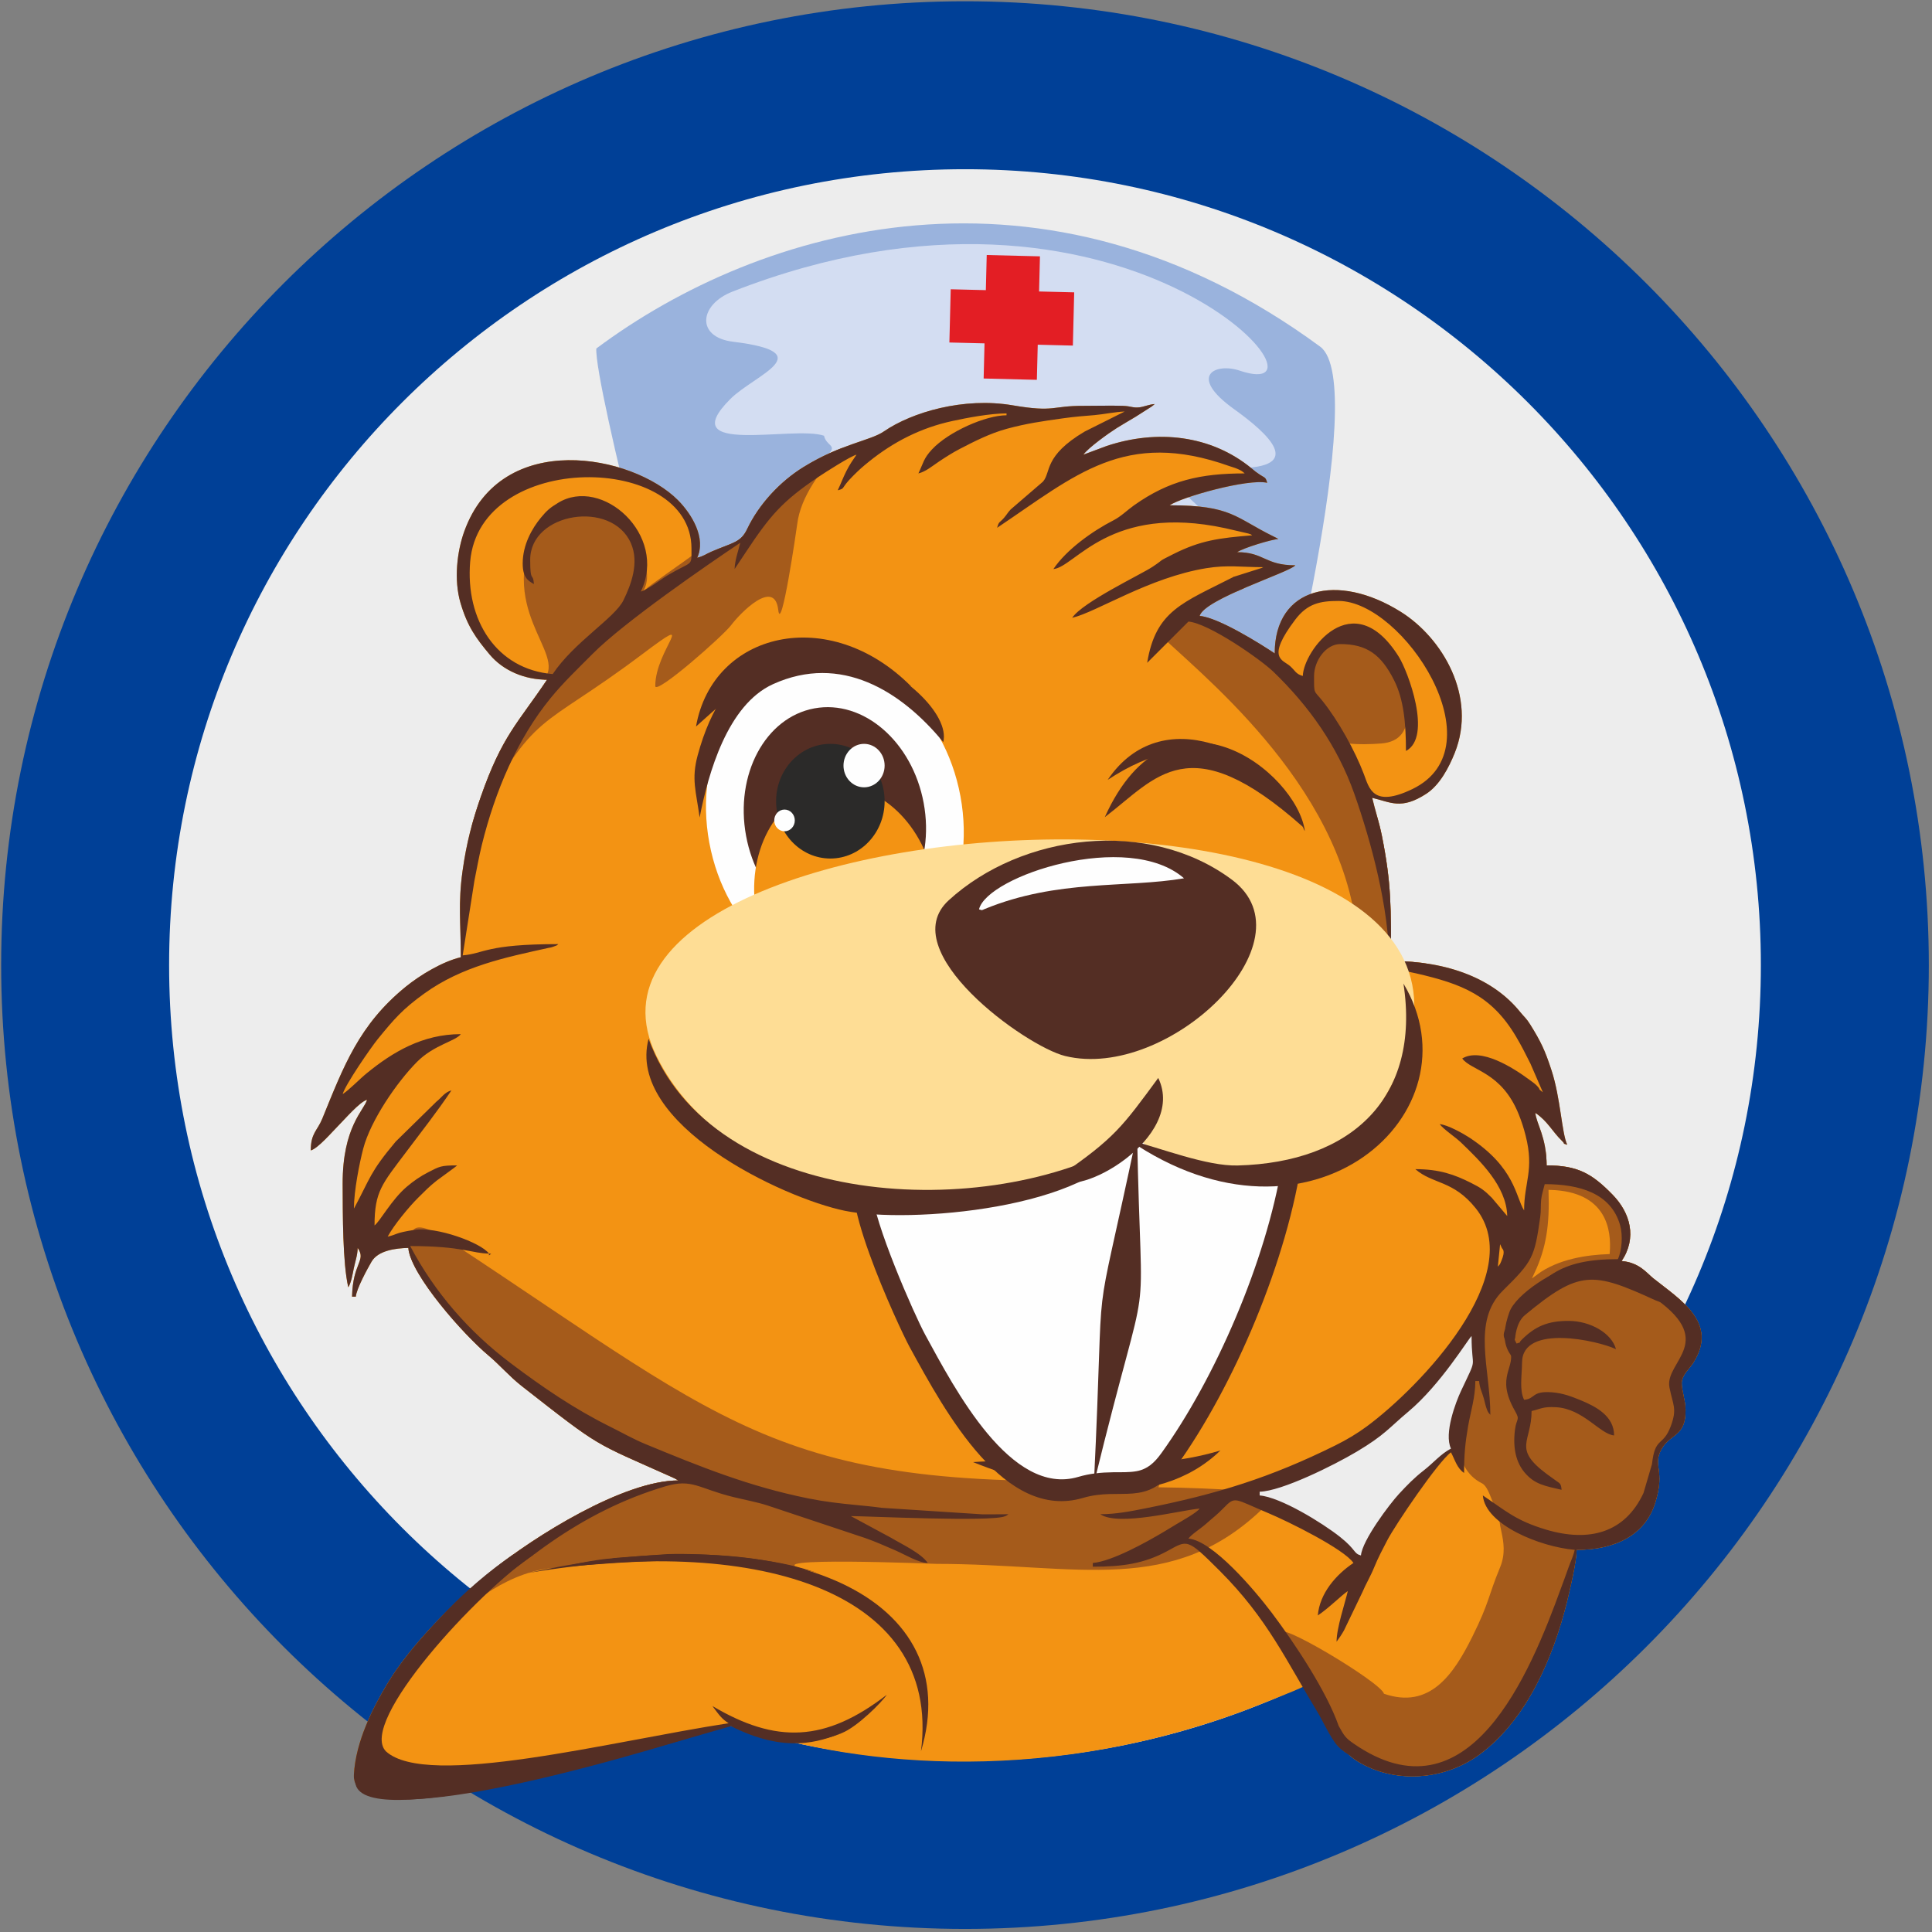 <?xml version="1.0" encoding="UTF-8"?>
<!DOCTYPE svg PUBLIC "-//W3C//DTD SVG 1.1//EN" "http://www.w3.org/Graphics/SVG/1.1/DTD/svg11.dtd">
<!-- Creator: CorelDRAW 2020 (64-Bit) -->
<svg xmlns="http://www.w3.org/2000/svg" xml:space="preserve" width="1500px" height="1500px" version="1.1" style="shape-rendering:geometricPrecision; text-rendering:geometricPrecision; image-rendering:optimizeQuality; fill-rule:evenodd; clip-rule:evenodd"
viewBox="0 0 150000 150000"
 xmlns:xlink="http://www.w3.org/1999/xlink"
 xmlns:xodm="http://www.corel.com/coreldraw/odm/2003">
 <rect x="0" y="0" width="150000" height="150000" fill="#808080" stroke="none"/>
 <defs>
  <style type="text/css">
   <![CDATA[
    .str0 {stroke:#E6E6E6;stroke-width:200;stroke-miterlimit:22.926}
    .str1 {stroke:#004097;stroke-width:10000;stroke-miterlimit:22.926}
    .str3 {stroke:#F39313;stroke-width:236;stroke-miterlimit:22.926}
    .str2 {stroke:#004097;stroke-width:13040;stroke-miterlimit:22.926}
    .fil0 {fill:none}
    .fil10 {fill:#2B2A29}
    .fil4 {fill:#542E24}
    .fil6 {fill:#9AB3DD}
    .fil9 {fill:#A55B1B}
    .fil7 {fill:#D3DDF2}
    .fil8 {fill:#E31E24}
    .fil2 {fill:#E6E6E6}
    .fil5 {fill:#EDEDED}
    .fil3 {fill:#F39313}
    .fil11 {fill:#FEDD95}
    .fil1 {fill:#FEFEFE}
   ]]>
  </style>
 </defs>
 <g id="Слой_x0020_1">
  <rect class="fil0" width="150000" height="150000"/>
  <path class="fil1" d="M74921 6739c37727,0 68312,30584 68312,68311 0,37727 -30585,68311 -68312,68311 -37727,0 -68311,-30584 -68311,-68311 0,-37727 30584,-68311 68311,-68311z"/>
  <circle class="fil2 str0" cx="75200" cy="74800" r="69000"/>
  <path class="fil3" d="M100831 122093l-61439 247 -7005 7322c31074,23395 68016,15982 81974,11l-13530 -7580z"/>
  <circle class="fil0 str1" cx="74921" cy="74929" r="68311"/>
  <path class="fil4" d="M99649 61201c-7538,-2651 -8916,-3206 -13250,-1071 2122,-4179 9219,-3598 13250,1071z"/>
  <path class="fil5 str2" d="M74921 6618c37727,0 68312,30584 68312,68311 0,37727 -30585,68312 -68312,68312 -37727,0 -68311,-30585 -68311,-68312 0,-37727 30584,-68311 68311,-68311z"/>
  <path class="fil6" d="M98990 58816c-102,-68 7474,-28984 3506,-31903 -21444,-15774 -43431,-9387 -56198,145 -170,2704 6541,28997 7417,28686 4646,-1652 27955,762 33410,2647 957,331 7763,2446 8404,1729 987,-1102 2420,-1489 3687,-1660l-226 356z"/>
  <path class="fil7" d="M96249 28776c-1850,-626 -4098,365 -429,2995 2613,1873 5614,4574 159,4574 -911,0 -4742,-413 -4742,507 0,2482 9219,5974 -1088,5974 -2790,0 -13229,71 -15410,987 -51,22 -5445,609 -6701,1013 -1742,560 -10526,3103 -11232,844 -680,-2175 4053,-7760 5882,-9087 3107,-2256 1518,-1648 1291,-2752 -2364,-821 -11751,1619 -7275,-2853 1888,-1886 7118,-3599 203,-4447 -2878,-353 -2648,-2870 -35,-3892 30400,-11886 47934,9031 39377,6137z"/>
  <polygon class="fil8" points="76609,19800 80742,19903 80674,22630 83400,22698 83297,26831 80570,26763 80502,29490 76370,29387 76438,26659 73710,26591 73814,22459 76541,22527 "/>
  <path class="fil3" d="M114623 102351c-500,1849 488,2181 -613,5142 -583,1564 236,3632 -1116,4846 -1557,1399 -6432,7234 -7006,8894 -550,0 -1035,-660 -1440,-744 -303,-1459 -5051,-3342 -6667,-3616 -750,-127 -3020,-897 -712,-1274 1814,-297 9170,-4299 10426,-5772 719,-844 5471,-3561 6400,-6248 2,-5 690,-1083 728,-1228zm-86126 -16965l0 0c-215,805 -1910,2084 -1893,6551 9,2356 -1,6127 437,8008 236,-371 344,-1073 425,-1467 117,-567 290,-999 303,-1590 694,999 -377,1128 -436,3786l291 0c50,-608 899,-2160 1219,-2713 506,-875 1866,-1051 2857,-1073 174,2083 4285,6726 6218,8342 877,733 1635,1632 2579,2371 6309,4938 5441,4286 11692,7090 42,19 161,74 199,93l278 158c-4253,0 -11198,4352 -14514,7034 -2775,2245 -6280,5734 -8100,8789 -1069,1795 -2439,4412 -2576,7035 -289,5566 29113,-4016 29093,-4010 9177,3307 23852,4870 39394,-742 274,-71 5230,-2015 5238,-2114 155,104 3535,5301 3620,5379l1 0c81,77 166,156 320,262 2720,1861 6761,1817 9717,-353 3638,-2671 5702,-7459 6793,-11844 224,-902 755,-3142 755,-4049 3169,0 5356,-1250 6102,-3653 810,-2604 -244,-2842 489,-4168 679,-1229 1913,-940 1866,-3097 -16,-719 -313,-1508 -298,-2048 16,-622 599,-1086 900,-1561 1977,-3119 -1026,-4895 -3113,-6560 -499,-398 -1075,-1220 -2452,-1335 1210,-1806 676,-3732 -688,-5136 -1616,-1664 -2732,-2289 -5135,-2289 0,-2212 -803,-3236 -874,-4077 955,640 1312,1441 2059,2164 395,383 -128,114 416,311 -427,-890 -512,-3606 -1217,-5771 -517,-1588 -836,-2248 -1664,-3578 -307,-492 -453,-564 -779,-968 -2031,-2517 -5510,-3952 -10025,-3952 0,-4091 52,-5957 -715,-9768 -212,-1048 -520,-1945 -742,-2899 1439,336 2249,951 4198,-315 1047,-679 1755,-2035 2212,-3176 1747,-4374 -964,-8932 -4195,-10953 -4899,-3065 -9785,-1940 -9785,3233 -1082,-724 -4360,-2789 -5825,-2912 354,-1319 7038,-3401 7426,-3931 -2375,0 -2410,-1019 -4514,-1019 489,-339 2732,-1008 3203,-1019l-186 -105c-27,-13 -156,-78 -195,-97 -2995,-1470 -3240,-2419 -8064,-2419 922,-640 6093,-2092 7572,-1747 -122,-459 -188,-377 -548,-617 -370,-247 -332,-231 -663,-502 -3152,-2596 -7341,-3042 -11256,-1738l-1801 673c344,-515 2008,-1702 2591,-2067 509,-318 944,-563 1458,-873l1244 -793c255,-196 106,-82 239,-198 -458,38 -875,226 -1199,258 -524,51 -608,-94 -1271,-117 -994,-34 -2061,5 -3065,1 -2494,-10 -2179,523 -5485,-41 -3804,-650 -7823,527 -10003,2026 -1062,731 -3298,949 -6251,2775 -1811,1120 -3447,2877 -4365,4807 -506,1063 -1125,1042 -2763,1751 -469,203 -625,363 -1124,479 723,-1507 -398,-3381 -1490,-4479 -3512,-3524 -13699,-5549 -16583,2421 -559,1543 -829,3759 -292,5573 534,1803 1187,2714 2263,3997 1054,1255 2718,1952 4455,1952 -2260,3373 -3486,4332 -5153,9116 -658,1891 -1098,3523 -1408,5725 -357,2536 -137,4044 -137,6707 -1421,331 -3171,1393 -4268,2283 -3651,2965 -4830,6195 -6489,10256 -387,945 -891,1113 -891,2458 556,-148 1678,-1460 2148,-1930 485,-484 1655,-1850 2220,-2001z"/>
  <path class="fil9" d="M96002 45929c186,-84 374,-167 564,-249 -452,-601 -857,-1067 -782,-895 192,442 252,818 218,1144zm510 69797l0 0c-1823,-114 -4299,-234 -6567,-252 117,-391 157,-654 150,-653 -29344,1155 -32562,-3571 -55070,-18382 -3599,-2369 -2978,-491 -3298,597 337,2145 4301,6614 6191,8194 877,733 1635,1632 2579,2371 6309,4938 5441,4286 11692,7090 42,19 161,74 199,93l278 158c-4253,0 -11198,4352 -14514,7034 -2775,2245 -6280,5734 -8100,8789 -1069,1795 -2439,4412 -2576,7035 -22,440 331,740 957,933 450,-2989 14,-7039 2477,-7549 603,-2614 6898,-6670 7354,-7366 2796,-4264 24313,-1950 24216,-1972 -4311,-1027 10180,-427 10228,-427 10991,0 18315,2589 25499,-4454 -156,-38 -303,-71 -426,-92 -673,-114 -2563,-746 -1269,-1147zm31841 -16484l0 0c-499,-399 -1075,-1220 -2452,-1335 1210,-1806 676,-3732 -688,-5136 -1616,-1664 -2732,-2289 -5135,-2289 0,-400 -32,-749 -76,-1077 -33,-11 -132,-20 -239,-20 -485,0 -500,2333 -637,3060 -541,2871 -1621,5261 -3250,7690 -848,1262 -1394,2925 -1343,3971 -8,4 -15,14 -23,18 71,775 155,1605 -500,3369 -535,1438 93,3293 -850,4528 169,1371 698,2547 1893,3139 771,383 878,2716 1697,2064 -971,775 595,2333 -285,4465 -958,2323 -807,2664 -2147,5369 -1472,2969 -3317,5670 -6869,4443 -180,-862 -8823,-6028 -7956,-4602 653,1076 2666,5094 4330,8596 145,109 668,657 676,558 154,104 237,182 322,260l1 0c81,77 166,156 320,262 2720,1861 6761,1817 9717,-353 3638,-2671 5702,-7459 6793,-11844 224,-902 755,-3142 755,-4049 877,0 1669,-106 2386,-295 79,-473 215,-861 445,-1106 949,-1014 1411,-15 2798,-1209 188,-322 355,-663 473,-1043 810,-2604 -244,-2842 489,-4169 679,-1228 1913,-939 1866,-3096 -16,-719 -313,-1508 -298,-2048 16,-622 599,-1087 900,-1561 1977,-3119 -1026,-4895 -3113,-6560zm-22907 -24613l0 0c-1,21 3411,431 5622,232 -962,-162 -1986,-250 -3074,-250 0,-4091 52,-5956 -715,-9768 -92,-453 -205,-870 -317,-1284 -419,-823 -814,-1778 -1168,-2913 -337,-1077 -792,-2046 -1307,-2943 987,119 2017,78 2759,20 1502,-119 2051,-1065 2051,-2461 0,-2361 -1924,-4900 -4145,-5699 -3180,-1145 -3986,3042 -3346,4469 -1062,-1221 -2102,-2293 -2878,-3324 -1076,-718 -4107,-2615 -5620,-2852 -1998,488 -4172,583 -2922,1742 4008,3716 15197,12928 15060,25031zm-3479 -20514l0 0c-2,23 -21,47 -30,71l-21 -25 51 -46zm-52085 -3336l0 0c4499,-3384 993,-375 993,2481 0,750 5261,-3884 5891,-4724 692,-922 3371,-3682 3656,-1184 225,1972 1424,-6263 1472,-6651 266,-2165 1841,-4222 3433,-5900 -872,343 -1863,796 -2953,1470 -1811,1120 -3447,2877 -4365,4807 -506,1064 -1125,1042 -2763,1751 -469,203 -625,363 -1124,479 93,-194 154,-395 189,-599 -1657,1247 -3637,2541 -4380,3202 -85,141 -182,277 -307,402 -27,-70 95,-213 307,-402 1898,-3134 -5588,-9951 -7997,-5506 -3740,6901 2187,10294 275,12354 89,3 177,13 266,13 -2260,3373 -3486,4332 -5153,9116 -291,836 -533,1625 -747,2431 57,-72 114,-147 172,-254 4983,-9183 4959,-7136 13135,-13286z"/>
  <path class="fil4" d="M40582 43745c0,1036 373,1336 874,1601 -83,-989 -292,-4 -292,-1892 0,-3669 6341,-4677 7823,-1271 657,1509 10,3213 -587,4430 -670,1366 -3821,3232 -5488,5722 -4364,-363 -6791,-4194 -6407,-8732 732,-8641 17181,-8481 17181,-1023 0,1474 125,909 -1848,2084 -568,338 -1559,1125 -2084,1265 2112,-4401 -3023,-8993 -6440,-6878 -570,353 -904,636 -1326,1150 -685,832 -1406,2102 -1406,3544zm60568 8736l0 0c-544,-146 -581,-403 -984,-763 -560,-499 -1899,-576 397,-3610 946,-1248 1927,-1451 3354,-1451 4993,0 12507,11352 5730,14611 -3041,1462 -3340,-59 -3753,-1155 -692,-1833 -1988,-4156 -3204,-5678 -704,-882 -666,-495 -666,-1954 0,-1172 915,-2475 2038,-2475 2062,0 3174,820 4176,2811 744,1476 920,3315 920,5488 2073,-1098 147,-6193 -552,-7310 -3577,-5716 -7414,-437 -7456,1486zm-72362 32613l0 0 -145 146 145 -146zm-145 146l0 0 -146 146 146 -146zm87649 13104l0 0 175 -1744c49,110 42,66 128,276 53,130 321,178 -27,1016 -118,286 -93,241 -276,452zm-78331 -1020l0 0 0 146 170 -122 -170 -24c-622,-849 -4079,-2099 -5764,-1840 -1577,243 -1324,350 -2098,530 463,-875 1649,-2311 2365,-3021 545,-540 838,-851 1439,-1328l1344 -986c270,-206 97,-75 239,-197 -1265,0 -1355,80 -2236,530 -620,317 -1147,685 -1653,1113 -1210,1024 -2085,2699 -2518,3016 0,-2643 598,-3227 2455,-5700 1209,-1610 2393,-3108 3515,-4783 -541,144 -769,570 -1165,874l-3160 3099c-2029,2414 -1964,2829 -3193,5107 -11,19 -32,63 -53,92 0,-1355 430,-3537 726,-4661 573,-2176 2612,-5159 4184,-6736 1307,-1312 2989,-1597 3389,-2143 -2977,0 -5293,1397 -7302,3035 -572,465 -1309,1248 -1871,1624 192,-718 2184,-3609 2721,-4269 1268,-1559 1940,-2332 3601,-3532 2955,-2135 6308,-2813 9689,-3560 255,-56 84,5 349,-89 430,-154 233,-93 384,-198 -5630,0 -5745,734 -7425,874l909 -5788c173,-855 349,-1860 574,-2775 1034,-4192 2757,-8244 5338,-11406 1029,-1259 2115,-2279 3261,-3436 2443,-2466 8933,-6931 11466,-8627 -142,610 -422,1366 -437,2039l872 -1312c1868,-2815 2805,-3943 5651,-5852 512,-344 2457,-1589 2941,-1718 -293,439 -508,727 -779,1259 -280,553 -431,995 -677,1507 640,-170 159,-91 1200,-1128 488,-485 685,-662 1229,-1102 1893,-1526 4017,-2617 6461,-3147 1124,-245 2933,-592 4214,-592l0 145c-1620,0 -4512,1281 -5790,2655 -655,703 -654,1027 -1053,1859 562,-131 1099,-586 1572,-903 525,-353 1084,-708 1629,-992 1121,-582 2376,-1221 3670,-1571 1514,-408 2689,-580 4422,-820 859,-120 1512,-168 2381,-240 658,-55 1685,-264 2342,-278l-3105 1554c-3209,1899 -2595,3166 -3242,3892l-2504 2156c-268,287 -268,362 -515,649 -348,405 -394,246 -536,775 6088,-4075 9896,-7691 18038,-4788 181,64 424,127 647,226 308,138 341,172 535,340 -3427,0 -5859,542 -8590,2476 -534,378 -1021,873 -1600,1167 -1615,824 -3650,2273 -4662,3783 1699,-142 4377,-5113 13361,-3169l1774 410c328,118 137,35 299,138 -2591,215 -3989,389 -6115,1455 -1336,669 -618,326 -1627,995 -898,595 -5415,2732 -6235,3956 1900,-442 5964,-3128 10416,-3853 1655,-269 2712,-78 4434,-78 -30,20 -81,5 -97,48l-2211 701c-3961,2025 -6052,2610 -6718,6676l3203 -3202c1574,130 5585,2922 6591,3891 2765,2663 4975,5775 6277,9448 1346,3800 2710,8975 2710,13013l-3203 0c343,467 978,277 2560,499 998,139 1812,248 2740,462 3563,821 5861,1707 7759,4908 441,744 714,1296 1114,2090l970 2233c-456,-333 -115,-160 -488,-531 -171,-169 -367,-299 -570,-449 -1237,-913 -3738,-2519 -5203,-1641 706,964 3064,1026 4391,4345 221,553 373,1018 534,1650 680,2684 -120,3594 -120,5799 -672,-1059 -668,-3299 -4248,-5653 -469,-309 -1689,-993 -2305,-1044 300,407 1201,992 1643,1416 1463,1409 3548,3387 3599,5718l-1200 -1422c-577,-579 -834,-762 -1612,-1153 -1282,-643 -2449,-1065 -4323,-1065 1368,1187 2927,840 4686,3032 4105,5116 -4359,13918 -8448,16937 -752,556 -1558,1039 -2451,1481 -5008,2482 -9146,3773 -14765,4890 -1068,213 -2247,450 -3481,450 1399,972 6234,-314 7716,-437 -235,320 -1368,952 -1830,1228 -370,222 -627,385 -997,603 -1309,775 -3975,2266 -5471,2391l0 291c2270,0 3959,-226 5777,-1210 1584,-858 1497,-1052 4086,1538 3717,3717 5154,6974 7726,11203 1157,2175 1247,2405 2389,3143l0 0c81,77 166,156 320,262 2720,1861 6761,1817 9717,-353 3638,-2671 5702,-7459 6793,-11844 224,-902 755,-3142 755,-4049 3169,0 5356,-1250 6102,-3653 810,-2604 -244,-2842 489,-4168 679,-1229 1913,-940 1866,-3097 -16,-719 -313,-1508 -298,-2048 16,-622 599,-1086 900,-1561 1977,-3119 -1026,-4895 -3113,-6560 -499,-398 -1075,-1220 -2452,-1335 1210,-1806 676,-3732 -688,-5136 -1616,-1664 -2732,-2289 -5135,-2289 0,-2212 -803,-3236 -874,-4077 955,640 1312,1441 2059,2164 395,383 -128,114 416,311 -427,-890 -512,-3606 -1217,-5771 -517,-1588 -836,-2248 -1664,-3578 -307,-492 -453,-564 -779,-968 -2031,-2517 -5510,-3952 -10025,-3952 0,-4091 52,-5957 -715,-9768 -212,-1048 -520,-1945 -742,-2899 1439,336 2249,951 4198,-315 1047,-679 1755,-2035 2212,-3176 1747,-4374 -964,-8932 -4195,-10953 -4899,-3065 -9785,-1940 -9785,3233 -1082,-724 -4360,-2789 -5825,-2912 354,-1319 7038,-3401 7426,-3931 -2375,0 -2410,-1019 -4514,-1019 489,-339 2732,-1008 3203,-1019l-186 -105c-27,-13 -156,-78 -195,-97 -2995,-1470 -3240,-2419 -8064,-2419 922,-640 6093,-2092 7572,-1747 -122,-459 -188,-377 -548,-617 -370,-247 -332,-231 -663,-502 -3152,-2596 -7341,-3042 -11256,-1738l-1801 673c344,-515 2008,-1702 2591,-2067 509,-318 944,-563 1458,-873l1244 -793c255,-196 106,-82 239,-198 -458,38 -875,226 -1199,258 -524,51 -608,-94 -1271,-117 -994,-34 -2061,5 -3065,1 -2494,-10 -2179,523 -5485,-41 -3804,-650 -7823,527 -10003,2026 -1062,731 -3298,949 -6251,2775 -1811,1120 -3447,2877 -4365,4807 -506,1063 -1125,1042 -2763,1751 -469,203 -625,363 -1124,479 723,-1507 -398,-3381 -1490,-4479 -3512,-3524 -13699,-5549 -16583,2421 -559,1543 -829,3759 -292,5573 534,1803 1187,2714 2263,3997 1054,1255 2718,1952 4455,1952 -2260,3373 -3486,4332 -5153,9116 -658,1891 -1098,3523 -1408,5725 -357,2536 -137,4044 -137,6707 -1421,331 -3171,1393 -4268,2283 -3651,2965 -4830,6195 -6489,10256 -387,945 -891,1113 -891,2458 556,-148 1678,-1460 2148,-1930 485,-484 1655,-1850 2220,-2001 -215,805 -1910,2084 -1893,6551 9,2356 -1,6127 437,8008 236,-371 344,-1073 425,-1467 117,-567 290,-999 303,-1590 694,999 -377,1128 -436,3786l291 0c50,-608 899,-2160 1219,-2713 506,-875 1866,-1051 2857,-1073 174,2083 4285,6726 6218,8342 877,733 1635,1632 2579,2371 6309,4938 5441,4286 11692,7090 42,19 161,74 199,93l278 158c-4253,0 -11198,4352 -14514,7034 -2775,2245 -6280,5734 -8100,8789 -1069,1795 -2439,4412 -2576,7035 -288,5533 25300,-2589 29288,-3893 599,-195 1365,710 3437,1090 1616,296 2715,310 4228,-121 1926,-549 1403,-972 2404,-557 1593,661 3213,1072 4854,1311 824,-2887 709,-5052 -679,-7724 -881,-1385 -2083,-2535 -3042,-3571 -1529,-1163 -3259,-1868 -5610,-2557 -2790,-818 -7508,-1209 -10541,-1118l-8145 592c-877,75 -1863,287 -2770,287l0 145c7742,0 22206,-838 27919,4842 1630,1621 3474,4608 2657,8117 -1631,0 -3392,-696 -4806,-728 250,-341 849,-691 1186,-998 378,-345 867,-836 998,-1332 -433,229 -1001,451 -1518,666 -1584,660 -2976,1510 -4776,1776 -2158,319 -5475,-632 -7245,-1569 221,612 1100,826 1455,1311 -3250,271 -30058,6997 -26916,293 735,-1567 1500,-2954 2429,-4269l1476 -1872c318,-394 492,-563 810,-938 343,-406 411,-550 806,-940 4698,-4645 9704,-8692 16289,-10648 2077,-616 2559,162 5253,829 879,217 1838,388 2686,664l7534 2511c865,299 1565,623 2378,970 704,301 1778,963 2515,979 -515,-770 -2026,-1460 -2847,-1956l-3122 -1684c1164,0 10878,466 11955,16 204,-85 167,-86 275,-161 -678,0 -1367,14 -2044,6l-7795 -504c-621,-90 -1431,-165 -1967,-217 -1326,-128 -2465,-259 -3713,-510 -4639,-935 -8430,-2475 -12665,-4224 -959,-396 -1800,-884 -2731,-1345 -2783,-1379 -5263,-3075 -7731,-4936 -3241,-2443 -5901,-5504 -7799,-9091 4086,0 4830,582 6115,582zm65810 30139l0 0 0 0 300 -427c110,-170 176,-275 277,-452l1419 -2948c314,-736 629,-1218 936,-1976 281,-693 649,-1390 998,-2060 623,-1201 3938,-6100 4952,-6842 320,607 470,1234 1018,1602 0,-1465 96,-2370 311,-3622 189,-1108 563,-2243 563,-3513l292 0c45,557 223,833 374,1372 84,302 115,500 183,691 130,364 112,324 316,558 0,-3609 -1465,-7241 980,-9649 2321,-2283 2455,-2597 2892,-5699 71,-505 25,-890 76,-1379 39,-376 186,-801 274,-1181 2700,0 5139,698 5851,3176 228,794 145,1986 -173,2647 -4460,0 -6100,1308 -8361,4888 -80,125 -379,541 -413,624 -273,642 177,859 380,1431 546,1542 -1163,2082 407,4843 426,748 113,528 -3,1479 -180,1464 118,2547 748,3296 783,927 1565,1043 2874,1348 -42,-520 -141,-487 -446,-718 -243,-185 -412,-291 -676,-488 -2721,-2017 -1207,-2496 -1207,-4910 732,-170 853,-353 1893,-298 2112,112 3428,2101 4513,2191 0,-1514 -1424,-2255 -2637,-2749 -672,-272 -1330,-533 -2178,-599 -1608,-126 -1278,508 -2173,582 -373,-776 -173,-1808 -157,-2923 44,-2988 5901,-1675 7291,-1008 -333,-1245 -1989,-2182 -3639,-2195 -1689,-14 -2657,453 -3663,1445 -395,389 132,115 -415,313 -279,-527 -288,-629 -161,-1315 203,-1100 1874,-2263 2782,-2906 1336,-946 3459,-2066 5577,-1065 443,210 678,435 1010,737 400,363 704,481 1131,762 5479,3600 1129,5150 1529,7191 271,1388 618,1637 97,3028 -600,1602 -1217,761 -1453,2930l-658 2240c-1439,3102 -4221,3841 -7559,2847 -2368,-707 -3138,-1465 -4915,-2655 190,2288 4477,4001 7134,4222 -136,583 -294,827 -493,1400 -206,595 -348,958 -544,1495 -2451,6766 -7197,18339 -16134,12144 -620,-430 -714,-574 -1157,-1371 -941,-2698 -3440,-6453 -5195,-8782 -1334,-1767 -4586,-5603 -6470,-5760 243,-332 949,-771 1348,-1127 544,-486 852,-698 1380,-1242 932,-959 805,-721 3471,392 1550,647 5893,2796 6614,3870 -1347,901 -2624,2356 -2767,4077 859,-575 1822,-1553 2329,-1893 -228,982 -873,2859 -873,3931zm8882 -14996l0 0c-810,428 -1366,1115 -2100,1685 -754,585 -1309,1158 -1943,1843 -726,785 -2849,3602 -2946,4771 -592,-159 -345,-425 -1621,-1438 -1375,-1091 -4621,-3087 -6242,-3221l0 -291c1706,-39 5745,-2044 7526,-3103 2195,-1306 2503,-1845 4020,-3115 2514,-2105 4681,-5702 4906,-5867 0,2814 532,1387 -824,4271 -392,835 -1336,3298 -776,4465z"/>
  <path class="fil4" d="M94755 112613c-4997,4845 -13328,3291 -19207,904 6491,-456 12797,1039 19207,-904z"/>
  <path class="fil1" d="M62560 51428c5385,-997 10761,3654 12008,10387 1248,6735 -2105,13002 -7489,13999 -5384,998 -10760,-3652 -12008,-10386 -1247,-6735 2106,-13002 7489,-14000z"/>
  <path class="fil4" d="M63222 54999c3808,-706 7609,2583 8492,7345 883,4763 -1489,9195 -5297,9900 -3807,706 -7609,-2583 -8491,-7345 -883,-4762 1489,-9195 5296,-9900z"/>
  <path class="fil3" d="M64032 61094c3808,-705 7610,2583 8492,7345 882,4763 -1489,9195 -5297,9901 -3807,705 -7610,-2584 -8492,-7346 -881,-4762 1490,-9194 5297,-9900z"/>
  <path class="fil10" d="M64469 57753c2328,0 4213,1993 4213,4452 0,2458 -1885,4451 -4213,4451 -2327,0 -4213,-1993 -4213,-4451 0,-2459 1886,-4452 4213,-4452z"/>
  <path class="fil1" d="M67085 57753c883,0 1597,756 1597,1687 0,932 -714,1687 -1597,1687 -881,0 -1596,-755 -1596,-1687 0,-931 715,-1687 1596,-1687z"/>
  <path class="fil1" d="M60910 62854c441,0 798,378 798,843 0,466 -357,843 -798,843 -441,0 -798,-377 -798,-843 0,-465 357,-843 798,-843z"/>
  <path class="fil4" d="M73233 57616c-3277,-3987 -7950,-6884 -13212,-4500 -3546,1606 -5037,6945 -5702,10355 -277,-2049 -654,-2966 -153,-4823 4203,-15595 20144,-5255 19067,-1032z"/>
  <path class="fil4" d="M70746 53298c-8516,-2996 -9841,-3123 -16708,3108 1293,-7346 10336,-9534 16708,-3108z"/>
  <path class="fil4" d="M101308 64509c-91,-83 -101,-266 -191,-346 -8820,-7822 -11314,-3783 -15343,-717 5076,-11253 14898,-3511 15534,1063z"/>
  <path class="fil4" d="M101118 89745c-1094,7984 -5303,17882 -9823,24153 -2279,3161 -4251,1524 -7213,2400 -6066,1795 -10612,-6500 -13477,-11750 -731,-1339 -6393,-13401 -3578,-13673 1540,-149 6638,-2422 9833,-2717 5680,-526 15103,-3730 19826,-1341 2998,1517 1816,391 4432,2928z"/>
  <path class="fil1" d="M99536 90394c-400,-398 -853,-827 -1127,-978 -194,-107 -434,-191 -638,-277 -566,-236 -1122,-499 -1674,-779 -4158,-2104 -14352,1036 -19121,1477 -1237,115 -2571,503 -3770,875 -1146,356 -2281,754 -3421,1135 -631,210 -1390,478 -2087,622 110,2368 3290,9615 4146,11182 2298,4211 6647,12561 11874,11015 902,-267 1775,-347 2701,-360 594,-8 1246,23 1832,-85 841,-156 1381,-654 1919,-1399 4167,-5782 8122,-14857 9366,-22428z"/>
  <path class="fil11" d="M105342 88288c-2538,3200 -10187,3939 -14246,2157 -948,-417 -1816,-1119 -2574,-1996 -599,468 -1317,901 -2055,1661 -3413,3516 -13345,2817 -17883,2447 -7079,-578 -14402,-4051 -17602,-10543 -10593,-21490 79560,-25492 54360,6274z"/>
  <path class="fil4" d="M95645 68300c6399,4764 -4952,15646 -12949,13688 -3071,-752 -13347,-8147 -9037,-12091 5650,-5167 15482,-6439 21986,-1597z"/>
  <path class="fil4" d="M108964 76364c5989,9995 -7195,21871 -21329,12133 2514,649 6046,2055 8462,1991 8812,-236 14225,-5236 12867,-14124z"/>
  <path class="fil4" d="M87641 88597c-2863,5299 -17118,6420 -22043,5409 -4847,-996 -16986,-6748 -15242,-13352 4860,13316 26397,14288 37285,7943z"/>
  <path class="fil1" d="M91927 68191c-4494,770 -9792,55 -15469,2382 -292,120 -159,111 -447,27 617,-2590 11577,-6198 15916,-2409z"/>
  <path class="fil4" d="M89926 83692c2257,4695 -6478,9498 -7746,7795 112,-199 42,-126 190,-236l-35 5c4200,-2894 4799,-3770 7591,-7564z"/>
  <path class="fil4" d="M88282 87989c326,17416 1245,8348 -3353,27197 921,-18886 -309,-9824 3353,-27197z"/>
  <path class="fil4" d="M130912 101946c-135,-481 -1386,-1817 -1937,-2075 -2188,-1030 -4170,-1874 -6685,-1566 -1478,181 -4613,2158 -5107,3584 -348,1005 -602,2157 -8,3135 320,528 496,608 496,1341 391,31 -241,-2227 -35,-2475 6,-6 58,-1204 752,-1779 4239,-3519 5265,-3388 10092,-1177 561,258 2340,683 2432,1012z"/>
  <path class="fil9" d="M41450 120694l-5047 3675 735 424c3874,-3002 8542,-3622 10507,-3830 1086,-115 -383,-680 -6195,-269z"/>
  <path class="fil3" d="M43258 121712c-6943,365 -13505,9565 -14259,14238 2447,5001 18986,239 28156,-2248 3416,1008 4965,1940 8291,834 1842,819 4461,853 6378,1237 3088,-11447 -4687,-16374 -28566,-14061z"/>
  <path class="fil4" d="M68849 131582c-348,539 -2303,2519 -3513,2980 -1737,661 -4305,1610 -8584,-544 -8797,2540 -28906,8403 -29172,4328 -267,-4075 4660,-12455 12262,-17651l1608 -1c-4287,2827 -13694,13014 -11486,15280 3213,2930 17453,-779 26605,-2184 -493,-316 -665,-533 -1259,-1335 4948,2933 8760,2812 13539,-873z"/>
  <path class="fil4" d="M41024 122124c20604,-4561 34033,2076 30479,13852 1659,-12856 -13554,-16747 -30479,-13852z"/>
  <path class="fil3 str3" d="M124864 97251c129,-1691 -183,-4628 -4516,-4750 81,2574 -163,4374 -1101,6378 1719,-1284 4042,-1567 5617,-1628z"/>
  <path class="fil4" d="M100722 63100c-4323,-3716 -7774,-7112 -14722,-2552 4187,-6205 12221,-2203 14722,2552z"/>
 </g>
</svg>
